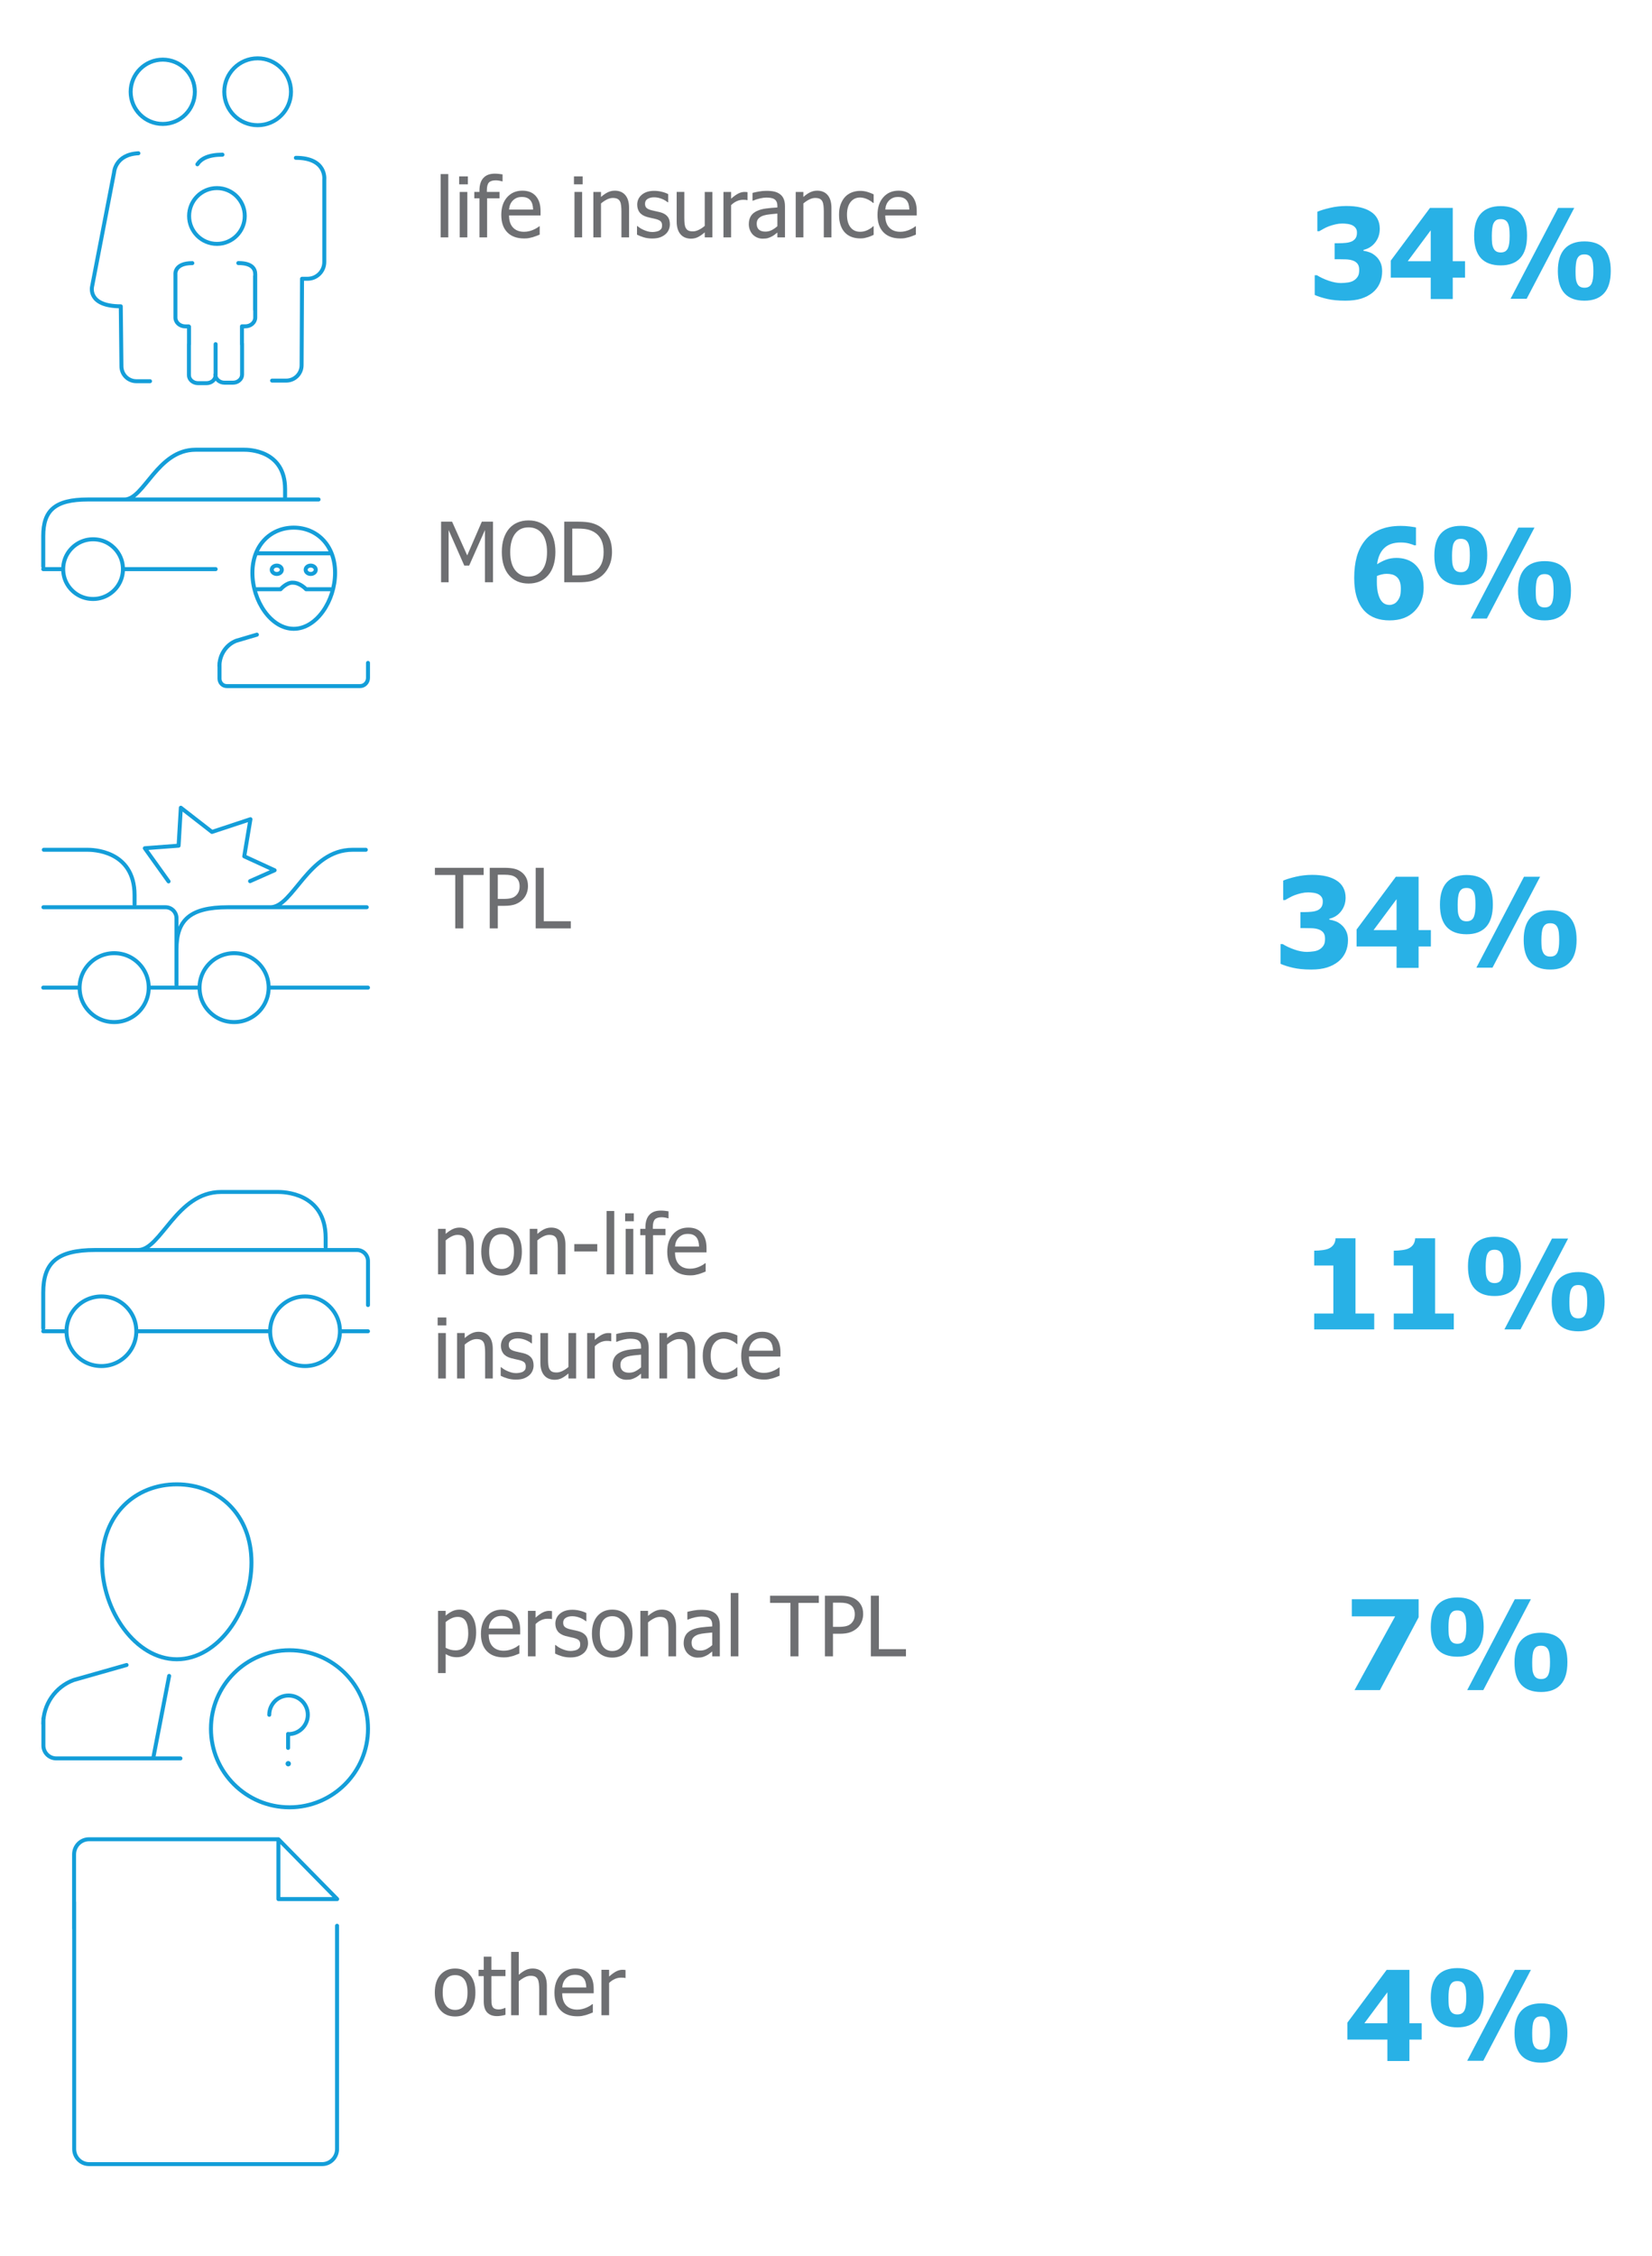 <?xml version="1.0" encoding="utf-8"?>
<!-- Generator: Adobe Illustrator 16.0.4, SVG Export Plug-In . SVG Version: 6.00 Build 0)  -->
<!DOCTYPE svg PUBLIC "-//W3C//DTD SVG 1.1//EN" "http://www.w3.org/Graphics/SVG/1.1/DTD/svg11.dtd">
<svg version="1.1" id="Layer_1" xmlns="http://www.w3.org/2000/svg" xmlns:xlink="http://www.w3.org/1999/xlink" x="0px" y="0px"
	 width="400.481px" height="546.664px" viewBox="0 0 400.481 546.664" enable-background="new 0 0 400.481 546.664"
	 xml:space="preserve">
<g>
	
		<path fill="none" stroke="#149ED9" stroke-width="0.964" stroke-linecap="round" stroke-linejoin="round" stroke-miterlimit="10" d="
		M71.723,38.251c7.524,0,6.89,5.252,6.89,5.252v19.994c0,2.244-1.812,4.062-4.052,4.062h-1.342l-0.106,20.943
		c0,2.065-1.669,3.737-3.734,3.737h-3.419 M45.798,83.402v7.506c0,1.081,0.99,1.954,2.22,1.954h2.029
		c1.229,0,2.222-0.873,2.222-1.954v-7.506 M52.206,90.785c0,1.083,1.002,1.962,2.23,1.962h2.029c1.227,0,2.219-0.879,2.219-1.962
		v-7.506 M59.336,52.345c0-3.731-3.018-6.76-6.747-6.76c-3.726,0-6.746,3.028-6.746,6.76c0,3.734,3.021,6.761,6.746,6.761
		C56.318,59.106,59.336,56.079,59.336,52.345z M46.624,63.77c-4.476,0-4.095,2.744-4.095,2.744v10.463
		c0,1.174,1.079,2.125,2.406,2.125h0.803 M58.657,79.087h0.813c1.325,0,2.403-0.95,2.403-2.123V66.501
		c0-1.299-0.696-2.747-4.101-2.747 M45.823,79.171v4.322 M58.657,83.493v-4.322 M61.831,66.895v8.191 M62.462,30.346
		c4.461,0,8.083-3.628,8.083-8.102c0-4.475-3.621-8.108-8.083-8.108c-4.474,0-8.09,3.633-8.09,8.108
		C54.372,26.718,57.988,30.346,62.462,30.346z M53.931,37.485c-3.429,0-5.211,0.997-6.085,2.332 M33.552,37.143
		c-5.688,0.29-5.903,4.681-5.903,4.681l-5.315,27.549c0,0-1.301,4.86,6.946,4.86l0.159,14.53c0,2.005,1.622,3.624,3.619,3.624h3.312
		 M47.235,22.244c0-4.3-3.482-7.792-7.779-7.792c-4.3,0-7.782,3.492-7.782,7.792c0,4.304,3.481,7.794,7.782,7.794
		C43.752,30.038,47.235,26.548,47.235,22.244z"/>
	<rect x="11.079" y="14.137" fill="none" width="78.728" height="78.725"/>
	<g>
		<path fill="#6E6F72" d="M108.675,57.531h-1.854V42.185h1.854V57.531z"/>
		<path fill="#6E6F72" d="M113.419,44.67h-2.111v-1.923h2.111V44.67z M113.292,57.531h-1.854V46.515h1.854V57.531z"/>
		<path fill="#6E6F72" d="M121.833,43.96h-0.099c-0.165-0.06-0.401-0.117-0.71-0.172c-0.309-0.056-0.585-0.084-0.829-0.084
			c-0.783,0-1.34,0.176-1.671,0.527c-0.332,0.352-0.499,0.987-0.499,1.908v0.375h3.068v1.539h-3.008v9.478h-1.854v-9.478h-1.252
			v-1.539h1.252V46.15c0-1.328,0.319-2.337,0.957-3.028c0.637-0.69,1.552-1.035,2.742-1.035c0.341,0,0.677,0.019,1.006,0.054
			c0.329,0.036,0.627,0.078,0.897,0.124V43.96z"/>
		<path fill="#6E6F72" d="M127.066,57.788c-1.756,0-3.118-0.494-4.088-1.484s-1.455-2.395-1.455-4.216
			c0-1.794,0.47-3.224,1.411-4.285s2.169-1.593,3.689-1.593c0.684,0,1.288,0.099,1.814,0.296s0.986,0.506,1.381,0.927
			c0.395,0.42,0.696,0.936,0.908,1.543c0.21,0.608,0.315,1.353,0.315,2.234v1.006h-7.634c0,1.282,0.322,2.262,0.967,2.939
			c0.645,0.677,1.535,1.016,2.673,1.016c0.408,0,0.808-0.046,1.198-0.138c0.391-0.093,0.745-0.211,1.061-0.355
			c0.335-0.151,0.617-0.297,0.848-0.439c0.23-0.141,0.42-0.274,0.573-0.399h0.108v2.022c-0.217,0.084-0.487,0.192-0.809,0.32
			c-0.322,0.128-0.611,0.228-0.868,0.301c-0.361,0.099-0.689,0.174-0.982,0.227C127.883,57.762,127.513,57.788,127.066,57.788z
			 M129.235,50.795c-0.013-0.499-0.073-0.931-0.178-1.292c-0.104-0.361-0.256-0.667-0.454-0.918
			c-0.217-0.276-0.495-0.486-0.833-0.631c-0.339-0.144-0.758-0.217-1.258-0.217c-0.493,0-0.912,0.074-1.257,0.222
			s-0.66,0.364-0.941,0.646c-0.277,0.29-0.487,0.61-0.631,0.962c-0.145,0.351-0.237,0.761-0.277,1.228H129.235z"/>
		<path fill="#6E6F72" d="M141.248,44.67h-2.11v-1.923h2.11V44.67z M141.12,57.531h-1.854V46.515h1.854V57.531z"/>
		<path fill="#6E6F72" d="M152.501,57.531h-1.854v-6.273c0-0.506-0.024-0.977-0.074-1.415c-0.049-0.438-0.143-0.788-0.281-1.05
			c-0.151-0.276-0.361-0.482-0.631-0.616c-0.27-0.135-0.638-0.203-1.105-0.203c-0.46,0-0.936,0.124-1.425,0.37
			c-0.489,0.247-0.967,0.567-1.435,0.961v8.226h-1.854V46.515h1.854v1.223c0.552-0.493,1.099-0.872,1.637-1.134
			c0.539-0.263,1.108-0.395,1.707-0.395c1.085,0,1.933,0.356,2.544,1.07s0.917,1.747,0.917,3.102V57.531z"/>
		<path fill="#6E6F72" d="M158.083,57.798c-0.736,0-1.425-0.099-2.066-0.296c-0.641-0.198-1.172-0.408-1.593-0.631V54.79h0.099
			c0.158,0.124,0.343,0.263,0.557,0.414c0.214,0.152,0.499,0.31,0.854,0.473c0.315,0.145,0.662,0.273,1.04,0.385
			c0.379,0.112,0.771,0.167,1.179,0.167c0.296,0,0.611-0.035,0.947-0.104c0.335-0.069,0.586-0.157,0.75-0.262
			c0.23-0.151,0.396-0.312,0.498-0.483c0.103-0.171,0.152-0.428,0.152-0.769c0-0.44-0.12-0.773-0.36-0.996s-0.666-0.41-1.277-0.562
			c-0.237-0.06-0.546-0.128-0.927-0.208c-0.381-0.079-0.733-0.164-1.056-0.256c-0.842-0.243-1.453-0.62-1.834-1.129
			s-0.572-1.126-0.572-1.85c0-0.992,0.375-1.801,1.124-2.426c0.75-0.625,1.746-0.937,2.989-0.937c0.611,0,1.226,0.075,1.844,0.227
			c0.617,0.152,1.137,0.342,1.558,0.572v1.983h-0.099c-0.474-0.375-1.001-0.671-1.583-0.888c-0.582-0.216-1.169-0.325-1.761-0.325
			c-0.611,0-1.128,0.128-1.548,0.385s-0.631,0.645-0.631,1.164c0,0.46,0.124,0.804,0.375,1.031c0.25,0.227,0.651,0.413,1.204,0.557
			c0.276,0.073,0.583,0.143,0.922,0.212c0.339,0.069,0.695,0.149,1.07,0.241c0.815,0.204,1.429,0.543,1.84,1.016
			c0.41,0.474,0.616,1.118,0.616,1.933c0,0.474-0.094,0.922-0.28,1.346c-0.188,0.424-0.463,0.788-0.824,1.09
			c-0.394,0.33-0.839,0.578-1.336,0.75C159.456,57.712,158.833,57.798,158.083,57.798z"/>
		<path fill="#6E6F72" d="M172.7,57.531h-1.854v-1.223c-0.572,0.5-1.115,0.879-1.627,1.139c-0.513,0.26-1.085,0.39-1.716,0.39
			c-0.48,0-0.932-0.079-1.356-0.237c-0.425-0.158-0.794-0.408-1.11-0.75c-0.316-0.341-0.561-0.773-0.734-1.292
			c-0.174-0.519-0.262-1.15-0.262-1.894v-7.15h1.854v6.273c0,0.585,0.021,1.07,0.064,1.455c0.043,0.384,0.139,0.721,0.291,1.011
			c0.151,0.282,0.356,0.489,0.616,0.622c0.26,0.132,0.632,0.197,1.12,0.197c0.454,0,0.937-0.129,1.45-0.385
			c0.513-0.256,0.982-0.572,1.41-0.947v-8.225h1.854V57.531z"/>
		<path fill="#6E6F72" d="M181.221,48.507h-0.099c-0.138-0.04-0.285-0.064-0.439-0.074c-0.154-0.01-0.34-0.015-0.557-0.015
			c-0.499,0-0.996,0.108-1.49,0.325c-0.492,0.217-0.96,0.539-1.4,0.966v7.821h-1.854V46.515h1.854v1.637
			c0.677-0.598,1.268-1.021,1.771-1.267c0.502-0.247,0.991-0.37,1.464-0.37c0.191,0,0.334,0.005,0.429,0.015
			c0.095,0.01,0.202,0.024,0.32,0.044V48.507z"/>
		<path fill="#6E6F72" d="M188.452,56.358c-0.151,0.112-0.354,0.267-0.606,0.468c-0.253,0.202-0.498,0.36-0.735,0.479
			c-0.329,0.171-0.646,0.302-0.952,0.395s-0.735,0.138-1.287,0.138c-0.454,0-0.884-0.085-1.292-0.256
			c-0.408-0.171-0.766-0.411-1.075-0.72c-0.296-0.302-0.533-0.676-0.71-1.12c-0.178-0.444-0.266-0.912-0.266-1.405
			c0-0.763,0.161-1.412,0.483-1.948c0.322-0.537,0.832-0.962,1.529-1.278c0.618-0.282,1.348-0.478,2.189-0.586
			c0.842-0.109,1.75-0.189,2.722-0.242v-0.355c0-0.434-0.065-0.785-0.197-1.051c-0.132-0.266-0.315-0.472-0.553-0.616
			c-0.236-0.152-0.526-0.251-0.867-0.301c-0.341-0.049-0.694-0.074-1.056-0.074c-0.428,0-0.931,0.064-1.509,0.192
			c-0.578,0.128-1.158,0.314-1.736,0.558h-0.108v-1.884c0.341-0.099,0.832-0.207,1.47-0.326c0.637-0.118,1.268-0.178,1.894-0.178
			c0.755,0,1.394,0.06,1.913,0.178c0.52,0.119,0.987,0.332,1.401,0.641c0.401,0.302,0.7,0.694,0.897,1.174
			c0.197,0.479,0.296,1.065,0.296,1.755v7.535h-1.844V56.358z M188.452,54.819v-3.058c-0.44,0.04-0.998,0.094-1.672,0.163
			c-0.674,0.069-1.218,0.167-1.632,0.291c-0.493,0.151-0.901,0.383-1.223,0.695c-0.322,0.312-0.483,0.749-0.483,1.307
			c0,0.631,0.177,1.108,0.532,1.43s0.874,0.483,1.558,0.483c0.586,0,1.115-0.126,1.588-0.379
			C187.594,55.498,188.038,55.188,188.452,54.819z"/>
		<path fill="#6E6F72" d="M201.56,57.531h-1.854v-6.273c0-0.506-0.025-0.977-0.074-1.415c-0.049-0.438-0.143-0.788-0.281-1.05
			c-0.151-0.276-0.361-0.482-0.631-0.616c-0.27-0.135-0.637-0.203-1.105-0.203c-0.459,0-0.936,0.124-1.425,0.37
			c-0.49,0.247-0.968,0.567-1.435,0.961v8.226H192.9V46.515h1.854v1.223c0.552-0.493,1.099-0.872,1.637-1.134
			c0.539-0.263,1.108-0.395,1.706-0.395c1.085,0,1.934,0.356,2.544,1.07c0.611,0.714,0.918,1.747,0.918,3.102V57.531z"/>
		<path fill="#6E6F72" d="M208.542,57.778c-0.755,0-1.449-0.117-2.081-0.35c-0.631-0.233-1.174-0.587-1.628-1.06
			c-0.453-0.474-0.803-1.07-1.055-1.79c-0.252-0.72-0.374-1.567-0.374-2.54c0-0.966,0.128-1.801,0.39-2.505
			c0.26-0.704,0.605-1.295,1.039-1.775c0.435-0.479,0.978-0.85,1.623-1.11c0.646-0.26,1.342-0.389,2.086-0.389
			c0.606,0,1.188,0.085,1.75,0.256c0.562,0.171,1.065,0.369,1.504,0.592v2.081h-0.108c-0.133-0.112-0.301-0.24-0.508-0.385
			c-0.206-0.144-0.458-0.292-0.754-0.444c-0.257-0.132-0.558-0.247-0.907-0.345c-0.351-0.098-0.686-0.148-1.007-0.148
			c-0.961,0-1.729,0.364-2.312,1.09c-0.582,0.726-0.873,1.754-0.873,3.082c0,1.302,0.282,2.317,0.844,3.042
			c0.562,0.727,1.341,1.09,2.342,1.09c0.607,0,1.18-0.125,1.727-0.375c0.548-0.25,1.031-0.572,1.449-0.966h0.108v2.081
			c-0.182,0.085-0.413,0.189-0.69,0.311c-0.276,0.122-0.526,0.212-0.749,0.271c-0.315,0.093-0.597,0.163-0.848,0.212
			C209.257,57.753,208.937,57.778,208.542,57.778z"/>
		<path fill="#6E6F72" d="M218.267,57.788c-1.756,0-3.116-0.494-4.088-1.484s-1.455-2.395-1.455-4.216
			c0-1.794,0.469-3.224,1.41-4.285c0.942-1.062,2.17-1.593,3.689-1.593c0.686,0,1.286,0.099,1.814,0.296
			c0.527,0.197,0.986,0.506,1.38,0.927c0.395,0.42,0.696,0.936,0.907,1.543c0.213,0.608,0.315,1.353,0.315,2.234v1.006h-7.633
			c0,1.282,0.321,2.262,0.967,2.939s1.533,1.016,2.673,1.016c0.409,0,0.809-0.046,1.198-0.138c0.389-0.093,0.744-0.211,1.06-0.355
			c0.336-0.151,0.617-0.297,0.849-0.439c0.232-0.141,0.42-0.274,0.571-0.399h0.109v2.022c-0.218,0.084-0.488,0.192-0.81,0.32
			c-0.32,0.128-0.611,0.228-0.867,0.301c-0.36,0.099-0.69,0.174-0.981,0.227C219.085,57.762,218.715,57.788,218.267,57.788z
			 M220.437,50.795c-0.016-0.499-0.074-0.931-0.178-1.292c-0.104-0.361-0.257-0.667-0.453-0.918
			c-0.218-0.276-0.494-0.486-0.834-0.631c-0.34-0.144-0.76-0.217-1.258-0.217c-0.493,0-0.912,0.074-1.258,0.222
			c-0.345,0.148-0.66,0.364-0.941,0.646c-0.276,0.29-0.488,0.61-0.631,0.962c-0.143,0.351-0.236,0.761-0.276,1.228H220.437z"/>
	</g>
	
		<path fill="none" stroke="#149ED9" stroke-width="0.971" stroke-linecap="round" stroke-linejoin="round" stroke-miterlimit="10" d="
		M77.226,121.049h-8.805 M69.11,120.434v-1.905c0-9.539-9.036-9.536-9.885-9.536H48.688 M21.285,121.049
		c-8.074,0-10.801,2.75-10.801,8.855v7.407 M68.445,121.049H28.458 M23.984,130.83c-5.105-0.969-9.507,3.426-8.533,8.517
		c0.535,2.831,2.853,5.141,5.688,5.678c5.103,0.97,9.501-3.414,8.535-8.509C29.135,133.687,26.817,131.368,23.984,130.83z
		 M21.285,121.049h8.903c4.752,0,7.963-12.056,17.211-12.056h4.169 M10.484,137.927h4.831 M52.28,137.927H29.807 M76.544,138.082
		c0,0.559-0.551,1.015-1.223,1.015c-0.679,0-1.222-0.456-1.222-1.015c0-0.558,0.542-1.012,1.222-1.012
		C75.994,137.07,76.544,137.523,76.544,138.082z M68.32,138.082c0,0.559-0.55,1.015-1.224,1.015c-0.677,0-1.219-0.456-1.219-1.015
		c0-0.558,0.542-1.012,1.219-1.012C67.771,137.07,68.32,137.523,68.32,138.082z M62.223,142.804h5.787c0,0,1.52-1.735,3.033-1.586
		c1.704,0,3.171,1.586,3.171,1.586h5.984 M62.223,134.092h17.975 M53.214,160.658v3.806c0,0.997,0.775,1.807,1.729,1.807h32.358
		c1.05,0,1.908-0.892,1.908-1.992v-3.621 M71.211,127.872c-5.537,0-10.023,4.191-10.023,10.955c0,6.77,4.487,13.562,10.023,13.562
		c5.534,0,10.021-6.792,10.021-13.562C81.233,132.063,76.746,127.872,71.211,127.872z M62.275,153.811l-5.016,1.482
		c-2.447,0.959-4.067,3.404-4.067,6.136"/>
	<rect x="10.483" y="98.27" fill="none" width="78.727" height="78.726"/>
	<g>
		<path fill="#6E6F72" d="M119.515,141.113h-1.953v-12.654l-3.826,8.61h-1.184l-3.797-8.61v12.654h-1.825v-14.686h2.663l3.669,8.176
			l3.541-8.176h2.712V141.113z"/>
		<path fill="#6E6F72" d="M132.878,128.114c0.559,0.645,0.993,1.443,1.302,2.396s0.463,2.042,0.463,3.265
			c0,1.189-0.151,2.265-0.454,3.225c-0.302,0.96-0.739,1.766-1.312,2.417c-0.597,0.684-1.297,1.188-2.096,1.514
			c-0.799,0.325-1.678,0.488-2.638,0.488c-0.992,0-1.888-0.167-2.683-0.503s-1.48-0.835-2.052-1.499
			c-0.565-0.651-1-1.454-1.302-2.407c-0.302-0.953-0.454-2.032-0.454-3.235c0-1.236,0.153-2.321,0.458-3.255
			c0.306-0.933,0.741-1.736,1.307-2.406c0.566-0.651,1.248-1.146,2.046-1.484c0.799-0.339,1.692-0.508,2.678-0.508
			c1,0,1.899,0.174,2.702,0.522C131.649,126.994,132.326,127.483,132.878,128.114z M132.612,133.775
			c0-0.973-0.105-1.834-0.315-2.584s-0.506-1.371-0.888-1.864c-0.388-0.506-0.856-0.886-1.405-1.139
			c-0.549-0.252-1.165-0.379-1.849-0.379c-0.71,0-1.331,0.123-1.859,0.37s-0.997,0.63-1.405,1.149
			c-0.388,0.5-0.686,1.128-0.893,1.884s-0.311,1.611-0.311,2.564c0,1.927,0.404,3.401,1.213,4.423s1.894,1.534,3.255,1.534
			c1.361,0,2.444-0.512,3.25-1.534S132.612,135.702,132.612,133.775z"/>
		<path fill="#6E6F72" d="M148.363,133.785c0,1.341-0.271,2.551-0.814,3.629c-0.542,1.079-1.271,1.919-2.184,2.525
			c-0.744,0.467-1.499,0.779-2.264,0.937c-0.766,0.158-1.744,0.237-2.934,0.237h-3.383v-14.686h3.343c1.38,0,2.464,0.104,3.25,0.311
			c0.785,0.208,1.455,0.492,2.007,0.853c0.947,0.625,1.68,1.455,2.199,2.491C148.103,131.117,148.363,132.352,148.363,133.785z
			 M146.331,133.756c0-1.13-0.187-2.096-0.562-2.895c-0.375-0.799-0.931-1.421-1.667-1.869c-0.519-0.315-1.075-0.542-1.667-0.68
			c-0.592-0.138-1.328-0.207-2.209-0.207h-1.489v11.332h1.489c0.868,0,1.627-0.069,2.278-0.207c0.651-0.138,1.247-0.395,1.785-0.77
			c0.677-0.46,1.188-1.074,1.529-1.839S146.331,134.899,146.331,133.756z"/>
	</g>
	
		<path fill="none" stroke="#149ED9" stroke-width="0.964" stroke-linecap="round" stroke-linejoin="round" stroke-miterlimit="10" d="
		M89.209,316.28v-10.657c0-1.481-1.204-2.688-2.693-2.688h-8.375 M78.946,302.214v-2.219c0-11.124-10.549-11.124-11.542-11.124H55.1
		 M23.099,302.935c-9.43,0-12.617,3.208-12.617,10.331v8.642 M78.168,302.935H31.474 M26.25,314.349
		c-5.961-1.132-11.102,3.993-9.965,9.934c0.626,3.302,3.333,5.996,6.642,6.622c5.956,1.132,11.094-3.979,9.965-9.924
		C32.267,317.68,29.558,314.978,26.25,314.349z M75.614,314.349c-5.965-1.132-11.103,3.993-9.969,9.934
		c0.628,3.302,3.335,5.996,6.645,6.622c5.957,1.132,11.094-3.979,9.966-9.924C81.63,317.68,78.92,314.978,75.614,314.349z
		 M23.099,302.935h10.395c5.546,0,9.299-14.063,20.1-14.063h4.867 M10.482,322.626h5.644 M65.488,322.626H33.049 M82.41,322.626
		h6.799"/>
	<rect x="10.483" y="266.332" fill="none" width="78.727" height="87.272"/>
	<g>
		<path fill="#6E6F72" d="M114.845,308.828h-1.854v-6.272c0-0.506-0.024-0.976-0.074-1.415c-0.049-0.437-0.143-0.786-0.281-1.051
			c-0.151-0.275-0.361-0.48-0.631-0.616c-0.27-0.133-0.637-0.202-1.104-0.202c-0.459,0-0.936,0.123-1.425,0.37
			s-0.968,0.567-1.435,0.961v8.226h-1.854v-11.016h1.854v1.223c0.552-0.494,1.098-0.87,1.637-1.135
			c0.539-0.261,1.109-0.395,1.707-0.395c1.085,0,1.933,0.358,2.544,1.071c0.611,0.714,0.917,1.747,0.917,3.101V308.828z"/>
		<path fill="#6E6F72" d="M126.512,303.325c0,1.854-0.448,3.287-1.342,4.295c-0.893,1.012-2.084,1.515-3.57,1.515
			c-1.533,0-2.737-0.521-3.615-1.563c-0.878-1.041-1.317-2.456-1.317-4.246c0-1.839,0.453-3.27,1.356-4.29
			c0.904-1.019,2.096-1.529,3.576-1.529c1.485,0,2.677,0.509,3.57,1.524C126.064,300.045,126.512,301.478,126.512,303.325z
			 M124.599,303.325c0-1.426-0.26-2.485-0.779-3.181c-0.519-0.693-1.259-1.041-2.219-1.041c-0.967,0-1.711,0.348-2.234,1.041
			c-0.523,0.695-0.784,1.755-0.784,3.181c0,1.381,0.261,2.429,0.784,3.141c0.522,0.716,1.267,1.071,2.234,1.071
			c0.953,0,1.691-0.351,2.214-1.051C124.337,305.786,124.599,304.733,124.599,303.325z"/>
		<path fill="#6E6F72" d="M137.075,308.828h-1.854v-6.272c0-0.506-0.024-0.976-0.074-1.415c-0.05-0.437-0.144-0.786-0.281-1.051
			c-0.151-0.275-0.361-0.48-0.631-0.616c-0.27-0.133-0.637-0.202-1.104-0.202c-0.46,0-0.936,0.123-1.425,0.37
			c-0.489,0.247-0.968,0.567-1.435,0.961v8.226h-1.854v-11.016h1.854v1.223c0.552-0.494,1.098-0.87,1.637-1.135
			c0.539-0.261,1.109-0.395,1.706-0.395c1.085,0,1.934,0.358,2.545,1.071c0.611,0.714,0.917,1.747,0.917,3.101V308.828z"/>
		<path fill="#6E6F72" d="M144.788,303.294h-5.563v-1.785h5.563V303.294z"/>
		<path fill="#6E6F72" d="M148.91,308.828h-1.854v-15.346h1.854V308.828z"/>
		<path fill="#6E6F72" d="M153.654,295.967h-2.11v-1.923h2.11V295.967z M153.526,308.828h-1.854v-11.016h1.854V308.828z"/>
		<path fill="#6E6F72" d="M162.066,295.256h-0.098c-0.164-0.059-0.401-0.115-0.71-0.172c-0.31-0.054-0.586-0.084-0.829-0.084
			c-0.783,0-1.34,0.178-1.672,0.528c-0.332,0.353-0.498,0.988-0.498,1.908v0.375h3.067v1.538h-3.008v9.478h-1.854v-9.478h-1.252
			v-1.538h1.252v-0.366c0-1.326,0.319-2.337,0.957-3.026c0.637-0.691,1.552-1.037,2.742-1.037c0.341,0,0.677,0.021,1.006,0.055
			c0.329,0.037,0.627,0.079,0.897,0.124V295.256z"/>
		<path fill="#6E6F72" d="M167.3,309.084c-1.755,0-3.118-0.493-4.088-1.484c-0.97-0.988-1.455-2.395-1.455-4.217
			c0-1.795,0.47-3.223,1.411-4.285c0.94-1.06,2.169-1.593,3.688-1.593c0.684,0,1.288,0.099,1.815,0.296
			c0.526,0.198,0.986,0.508,1.38,0.927c0.395,0.423,0.697,0.938,0.907,1.544c0.211,0.608,0.316,1.354,0.316,2.234v1.006h-7.634
			c0,1.281,0.322,2.264,0.967,2.938c0.645,0.679,1.535,1.016,2.673,1.016c0.408,0,0.807-0.044,1.198-0.138
			c0.391-0.091,0.745-0.21,1.061-0.354c0.335-0.15,0.618-0.296,0.848-0.438c0.23-0.142,0.42-0.274,0.572-0.4h0.108v2.021
			c-0.217,0.087-0.487,0.193-0.809,0.321s-0.612,0.229-0.868,0.301c-0.361,0.099-0.689,0.175-0.981,0.227
			C168.117,309.06,167.748,309.084,167.3,309.084z M169.47,302.092c-0.014-0.498-0.073-0.93-0.178-1.292
			c-0.105-0.36-0.257-0.666-0.454-0.918c-0.217-0.276-0.495-0.485-0.834-0.631c-0.338-0.143-0.758-0.217-1.257-0.217
			c-0.494,0-0.913,0.074-1.258,0.222c-0.345,0.148-0.659,0.364-0.942,0.646c-0.276,0.291-0.487,0.611-0.631,0.962
			c-0.145,0.353-0.237,0.762-0.276,1.229H169.47z"/>
	</g>
	<g>
		<path fill="#6E6F72" d="M108.207,321.216h-2.111v-1.924h2.111V321.216z M108.079,334.076h-1.854V323.06h1.854V334.076z"/>
		<path fill="#6E6F72" d="M119.46,334.076h-1.854v-6.272c0-0.505-0.025-0.976-0.074-1.415c-0.049-0.437-0.143-0.786-0.281-1.051
			c-0.152-0.275-0.361-0.48-0.631-0.615c-0.27-0.134-0.638-0.203-1.105-0.203c-0.46,0-0.936,0.124-1.425,0.371
			c-0.489,0.245-0.967,0.566-1.435,0.961v8.225h-1.854V323.06h1.854v1.223c0.552-0.493,1.099-0.87,1.637-1.135
			c0.539-0.262,1.108-0.394,1.706-0.394c1.085,0,1.933,0.356,2.544,1.069c0.612,0.715,0.917,1.749,0.917,3.103V334.076z"/>
		<path fill="#6E6F72" d="M125.042,334.342c-0.736,0-1.425-0.099-2.066-0.296c-0.641-0.196-1.173-0.406-1.593-0.631v-2.081h0.099
			c0.158,0.125,0.344,0.264,0.557,0.414c0.213,0.153,0.498,0.311,0.853,0.474c0.316,0.146,0.662,0.274,1.041,0.385
			c0.378,0.113,0.771,0.168,1.179,0.168c0.296,0,0.611-0.035,0.947-0.104c0.335-0.068,0.585-0.154,0.75-0.261
			c0.23-0.151,0.396-0.311,0.498-0.483c0.102-0.171,0.153-0.427,0.153-0.77c0-0.439-0.12-0.771-0.36-0.996
			c-0.24-0.222-0.666-0.409-1.277-0.562c-0.236-0.06-0.546-0.128-0.927-0.207c-0.381-0.08-0.733-0.163-1.055-0.257
			c-0.842-0.241-1.454-0.619-1.834-1.129c-0.381-0.509-0.572-1.125-0.572-1.85c0-0.991,0.375-1.801,1.125-2.426
			c0.75-0.624,1.746-0.938,2.988-0.938c0.612,0,1.227,0.076,1.844,0.227c0.618,0.153,1.138,0.344,1.559,0.572v1.982h-0.099
			c-0.474-0.374-1.001-0.671-1.583-0.888s-1.169-0.325-1.76-0.325c-0.612,0-1.128,0.128-1.549,0.384
			c-0.42,0.257-0.631,0.646-0.631,1.164c0,0.462,0.125,0.804,0.375,1.031c0.25,0.227,0.651,0.414,1.203,0.557
			c0.276,0.074,0.583,0.144,0.922,0.213c0.339,0.068,0.695,0.149,1.07,0.241c0.815,0.204,1.429,0.542,1.839,1.016
			c0.411,0.474,0.617,1.119,0.617,1.934c0,0.473-0.093,0.922-0.281,1.346s-0.462,0.789-0.824,1.09
			c-0.395,0.33-0.84,0.579-1.336,0.75C126.415,334.259,125.792,334.342,125.042,334.342z"/>
		<path fill="#6E6F72" d="M139.659,334.076h-1.854v-1.223c-0.572,0.5-1.114,0.881-1.627,1.14c-0.513,0.261-1.084,0.39-1.716,0.39
			c-0.479,0-0.932-0.079-1.356-0.236c-0.424-0.158-0.794-0.407-1.109-0.75c-0.316-0.341-0.562-0.771-0.735-1.292
			c-0.174-0.518-0.262-1.149-0.262-1.894v-7.15h1.854v6.272c0,0.586,0.021,1.069,0.064,1.455c0.043,0.384,0.139,0.722,0.291,1.011
			c0.151,0.283,0.356,0.49,0.616,0.621c0.26,0.134,0.632,0.197,1.12,0.197c0.454,0,0.937-0.128,1.45-0.385
			c0.513-0.256,0.982-0.571,1.41-0.946v-8.226h1.854V334.076z"/>
		<path fill="#6E6F72" d="M148.18,325.052h-0.099c-0.138-0.039-0.285-0.064-0.439-0.074c-0.154-0.01-0.34-0.015-0.557-0.015
			c-0.499,0-0.996,0.108-1.489,0.325s-0.96,0.54-1.4,0.967v7.82h-1.854V323.06h1.854v1.637c0.677-0.597,1.267-1.021,1.771-1.268
			c0.503-0.246,0.991-0.369,1.464-0.369c0.191,0,0.334,0.005,0.429,0.014c0.095,0.011,0.202,0.025,0.32,0.045V325.052z"/>
		<path fill="#6E6F72" d="M155.411,332.903c-0.152,0.113-0.354,0.269-0.606,0.468c-0.253,0.203-0.498,0.36-0.735,0.479
			c-0.329,0.172-0.646,0.303-0.952,0.394c-0.306,0.094-0.735,0.139-1.287,0.139c-0.454,0-0.884-0.085-1.292-0.257
			c-0.408-0.17-0.765-0.409-1.075-0.72c-0.295-0.301-0.533-0.676-0.71-1.119c-0.177-0.444-0.266-0.913-0.266-1.405
			c0-0.762,0.162-1.41,0.483-1.948c0.321-0.536,0.832-0.962,1.528-1.278c0.618-0.279,1.348-0.478,2.189-0.586
			c0.842-0.108,1.75-0.188,2.722-0.241v-0.355c0-0.434-0.065-0.784-0.197-1.05c-0.132-0.267-0.315-0.472-0.552-0.617
			c-0.237-0.15-0.527-0.251-0.869-0.301c-0.341-0.049-0.694-0.074-1.055-0.074c-0.428,0-0.931,0.064-1.509,0.193
			c-0.578,0.128-1.158,0.315-1.736,0.557h-0.109v-1.884c0.342-0.099,0.833-0.207,1.47-0.325c0.637-0.119,1.269-0.178,1.894-0.178
			c0.755,0,1.394,0.059,1.914,0.178c0.519,0.118,0.986,0.333,1.4,0.641c0.401,0.304,0.7,0.695,0.898,1.174
			c0.197,0.48,0.295,1.065,0.295,1.755v7.535h-1.844V332.903z M155.411,331.365v-3.059c-0.44,0.04-0.998,0.094-1.671,0.164
			c-0.674,0.068-1.218,0.167-1.632,0.29c-0.493,0.153-0.901,0.385-1.223,0.695c-0.322,0.313-0.483,0.75-0.483,1.307
			c0,0.632,0.178,1.109,0.532,1.431c0.355,0.323,0.875,0.483,1.559,0.483c0.585,0,1.114-0.126,1.588-0.381
			C154.553,332.044,154.997,331.734,155.411,331.365z"/>
		<path fill="#6E6F72" d="M168.518,334.076h-1.854v-6.272c0-0.505-0.024-0.976-0.074-1.415c-0.05-0.437-0.144-0.786-0.281-1.051
			c-0.152-0.275-0.361-0.48-0.631-0.615c-0.27-0.134-0.637-0.203-1.104-0.203c-0.46,0-0.936,0.124-1.425,0.371
			c-0.489,0.245-0.968,0.566-1.435,0.961v8.225h-1.855V323.06h1.855v1.223c0.552-0.493,1.098-0.87,1.637-1.135
			c0.539-0.262,1.108-0.394,1.706-0.394c1.085,0,1.933,0.356,2.545,1.069c0.611,0.715,0.917,1.749,0.917,3.103V334.076z"/>
		<path fill="#6E6F72" d="M175.501,334.323c-0.756,0-1.45-0.116-2.081-0.35c-0.631-0.232-1.174-0.587-1.627-1.061
			s-0.805-1.07-1.055-1.79c-0.25-0.721-0.375-1.565-0.375-2.54c0-0.966,0.129-1.8,0.39-2.505c0.26-0.703,0.607-1.295,1.041-1.775
			c0.434-0.479,0.975-0.848,1.622-1.109c0.648-0.259,1.343-0.39,2.086-0.39c0.605,0,1.188,0.086,1.75,0.257
			c0.562,0.173,1.064,0.369,1.504,0.591v2.082h-0.109c-0.131-0.111-0.301-0.239-0.508-0.385c-0.208-0.144-0.458-0.292-0.754-0.444
			c-0.256-0.13-0.559-0.246-0.908-0.346c-0.349-0.098-0.684-0.147-1.005-0.147c-0.961,0-1.731,0.365-2.313,1.091
			c-0.582,0.727-0.873,1.755-0.873,3.081c0,1.302,0.281,2.318,0.843,3.043c0.562,0.728,1.342,1.09,2.343,1.09
			c0.604,0,1.18-0.124,1.726-0.375c0.546-0.249,1.03-0.571,1.45-0.967h0.109v2.082c-0.184,0.085-0.415,0.189-0.691,0.31
			c-0.276,0.124-0.526,0.213-0.749,0.272c-0.316,0.093-0.599,0.162-0.849,0.211S175.896,334.323,175.501,334.323z"/>
		<path fill="#6E6F72" d="M185.225,334.333c-1.755,0-3.118-0.494-4.088-1.484c-0.97-0.989-1.455-2.395-1.455-4.217
			c0-1.795,0.47-3.223,1.411-4.285c0.94-1.061,2.169-1.593,3.688-1.593c0.685,0,1.289,0.098,1.815,0.296
			c0.526,0.197,0.986,0.507,1.38,0.927c0.395,0.422,0.697,0.937,0.907,1.544c0.211,0.608,0.316,1.354,0.316,2.233v1.006h-7.634
			c0,1.282,0.322,2.264,0.967,2.939c0.645,0.678,1.535,1.016,2.673,1.016c0.408,0,0.807-0.045,1.198-0.139
			c0.391-0.091,0.745-0.209,1.061-0.354c0.335-0.151,0.618-0.296,0.848-0.438c0.23-0.141,0.42-0.274,0.572-0.399h0.108v2.021
			c-0.216,0.086-0.486,0.192-0.809,0.32c-0.322,0.128-0.611,0.229-0.868,0.301c-0.361,0.099-0.689,0.176-0.981,0.227
			C186.042,334.308,185.673,334.333,185.225,334.333z M187.396,327.339c-0.014-0.497-0.073-0.929-0.178-1.291
			c-0.105-0.36-0.257-0.666-0.454-0.918c-0.217-0.276-0.495-0.484-0.833-0.631c-0.339-0.144-0.758-0.217-1.258-0.217
			c-0.493,0-0.912,0.073-1.257,0.222c-0.345,0.148-0.659,0.365-0.942,0.646c-0.276,0.292-0.487,0.611-0.631,0.963
			c-0.144,0.353-0.236,0.762-0.276,1.227H187.396z"/>
	</g>
	
		<path fill="none" stroke="#149ED9" stroke-width="0.962" stroke-linecap="round" stroke-linejoin="round" stroke-miterlimit="10" d="
		M65.274,415.581c0-2.584,2.092-4.677,4.676-4.677c2.58,0,4.672,2.093,4.672,4.677c0,2.579-2.092,4.675-4.672,4.675 M69.839,420.216
		v3.388 M69.878,427.263h-0.005c-0.094,0-0.169,0.079-0.167,0.172c0.002,0.095,0.075,0.168,0.171,0.168h0.002
		c0.094-0.005,0.175-0.08,0.17-0.175C70.051,427.337,69.975,427.263,69.878,427.263 M89.212,418.964
		c0,10.508-8.524,19.034-19.035,19.034c-10.513,0-19.038-8.526-19.038-19.034c0-10.515,8.524-19.035,19.038-19.035
		C80.688,399.929,89.212,408.45,89.212,418.964z M37.172,425.949l3.833-19.797 M10.52,416.439v6.583c0,1.727,1.4,3.124,3.128,3.124
		h30.1 M42.855,359.724c-9.998,0-18.101,7.249-18.101,18.951c0,11.712,8.103,23.447,18.101,23.447
		c10.002,0,18.106-11.735,18.106-23.447C60.961,366.973,52.857,359.724,42.855,359.724z M30.688,403.509l-12.861,3.654
		c-4.416,1.656-7.346,5.888-7.346,10.602"/>
	<rect x="10.483" y="359.502" fill="none" width="78.727" height="78.724"/>
	<g>
		<path fill="#6E6F72" d="M115.426,395.609c0,1.835-0.438,3.295-1.316,4.384c-0.878,1.09-1.987,1.633-3.329,1.633
			c-0.546,0-1.029-0.064-1.45-0.188c-0.42-0.123-0.852-0.32-1.292-0.582v4.616h-1.854v-15.08h1.854v1.153
			c0.459-0.414,0.971-0.76,1.533-1.041c0.562-0.28,1.175-0.418,1.839-0.418c1.263,0,2.248,0.497,2.954,1.499
			C115.073,392.585,115.426,393.927,115.426,395.609z M113.513,395.816c0-1.257-0.201-2.229-0.602-2.924s-1.052-1.041-1.953-1.041
			c-0.526,0-1.034,0.119-1.523,0.351c-0.49,0.231-0.956,0.532-1.396,0.902v6.243c0.487,0.236,0.902,0.398,1.248,0.483
			c0.345,0.083,0.741,0.128,1.188,0.128c0.96,0,1.706-0.35,2.239-1.055C113.247,398.199,113.513,397.172,113.513,395.816z"/>
		<path fill="#6E6F72" d="M122.133,401.665c-1.756,0-3.118-0.492-4.088-1.484c-0.97-0.991-1.455-2.396-1.455-4.216
			c0-1.795,0.47-3.226,1.41-4.286c0.941-1.06,2.17-1.592,3.688-1.592c0.685,0,1.289,0.099,1.815,0.295
			c0.526,0.197,0.986,0.509,1.381,0.928s0.697,0.938,0.907,1.544c0.211,0.605,0.315,1.351,0.315,2.233v1.006h-7.633
			c0,1.282,0.322,2.264,0.967,2.939c0.645,0.676,1.534,1.016,2.672,1.016c0.408,0,0.808-0.044,1.199-0.138
			c0.39-0.094,0.744-0.213,1.06-0.355c0.335-0.153,0.618-0.296,0.849-0.439c0.23-0.143,0.42-0.276,0.572-0.398h0.109v2.021
			c-0.217,0.083-0.487,0.192-0.809,0.32c-0.322,0.129-0.611,0.227-0.868,0.301c-0.361,0.099-0.689,0.173-0.981,0.227
			C122.95,401.64,122.581,401.665,122.133,401.665z M124.303,394.672c-0.014-0.498-0.073-0.933-0.178-1.292
			c-0.105-0.36-0.256-0.666-0.454-0.917c-0.217-0.276-0.495-0.489-0.833-0.632c-0.339-0.143-0.758-0.217-1.258-0.217
			c-0.493,0-0.912,0.074-1.257,0.223c-0.345,0.147-0.659,0.364-0.942,0.646c-0.276,0.29-0.487,0.611-0.631,0.961
			c-0.144,0.351-0.236,0.76-0.276,1.229H124.303z"/>
		<path fill="#6E6F72" d="M133.82,392.384h-0.099c-0.138-0.04-0.285-0.063-0.439-0.074c-0.154-0.01-0.34-0.015-0.557-0.015
			c-0.5,0-0.996,0.108-1.49,0.325c-0.493,0.218-0.96,0.537-1.4,0.967v7.821h-1.854v-11.017h1.854v1.637
			c0.677-0.597,1.268-1.021,1.771-1.267c0.502-0.247,0.991-0.37,1.464-0.37c0.191,0,0.334,0.004,0.429,0.015
			c0.095,0.01,0.203,0.024,0.321,0.044V392.384z"/>
		<path fill="#6E6F72" d="M138.239,401.675c-0.736,0-1.425-0.1-2.066-0.297s-1.172-0.409-1.593-0.631v-2.081h0.099
			c0.158,0.123,0.344,0.262,0.557,0.414c0.213,0.153,0.499,0.312,0.853,0.474c0.316,0.143,0.662,0.271,1.041,0.385
			c0.379,0.113,0.771,0.167,1.179,0.167c0.296,0,0.611-0.034,0.947-0.103c0.335-0.07,0.585-0.158,0.75-0.262
			c0.231-0.153,0.396-0.312,0.499-0.483c0.102-0.173,0.152-0.429,0.152-0.77c0-0.438-0.119-0.774-0.36-0.996
			c-0.24-0.222-0.666-0.409-1.277-0.562c-0.237-0.059-0.546-0.128-0.927-0.207c-0.381-0.078-0.733-0.162-1.056-0.256
			c-0.842-0.242-1.453-0.621-1.834-1.13c-0.381-0.508-0.572-1.123-0.572-1.849c0-0.991,0.375-1.8,1.125-2.427
			c0.75-0.626,1.746-0.937,2.988-0.937c0.612,0,1.227,0.074,1.845,0.228c0.618,0.151,1.138,0.339,1.559,0.571v1.982h-0.099
			c-0.474-0.375-1.001-0.671-1.583-0.888c-0.582-0.217-1.169-0.326-1.76-0.326c-0.612,0-1.128,0.129-1.548,0.386
			c-0.421,0.256-0.631,0.646-0.631,1.164c0,0.458,0.124,0.804,0.374,1.029c0.25,0.228,0.651,0.415,1.204,0.558
			c0.276,0.074,0.583,0.144,0.922,0.213c0.339,0.068,0.696,0.147,1.071,0.241c0.814,0.202,1.429,0.543,1.839,1.016
			c0.41,0.474,0.616,1.12,0.616,1.934c0,0.473-0.094,0.922-0.281,1.346c-0.187,0.425-0.462,0.789-0.824,1.09
			c-0.394,0.331-0.839,0.577-1.336,0.749C139.611,401.59,138.988,401.675,138.239,401.675z"/>
		<path fill="#6E6F72" d="M153.338,395.905c0,1.854-0.448,3.284-1.341,4.296c-0.894,1.01-2.085,1.513-3.57,1.513
			c-1.533,0-2.737-0.521-3.615-1.562c-0.877-1.04-1.316-2.456-1.316-4.246c0-1.839,0.452-3.269,1.356-4.29
			c0.904-1.021,2.096-1.528,3.576-1.528c1.485,0,2.676,0.508,3.57,1.523C152.891,392.625,153.338,394.055,153.338,395.905z
			 M151.425,395.905c0-1.425-0.26-2.485-0.779-3.181c-0.519-0.695-1.258-1.04-2.218-1.04c-0.967,0-1.712,0.345-2.234,1.04
			s-0.784,1.756-0.784,3.181c0,1.381,0.261,2.427,0.784,3.142s1.268,1.069,2.234,1.069c0.953,0,1.691-0.35,2.214-1.05
			S151.425,397.311,151.425,395.905z"/>
		<path fill="#6E6F72" d="M163.901,401.409h-1.854v-6.272c0-0.509-0.025-0.977-0.074-1.416c-0.049-0.438-0.143-0.788-0.281-1.05
			c-0.151-0.276-0.361-0.483-0.631-0.617c-0.27-0.133-0.637-0.202-1.105-0.202c-0.459,0-0.936,0.123-1.425,0.37
			c-0.49,0.247-0.968,0.566-1.436,0.962v8.226h-1.854v-11.017h1.854v1.223c0.553-0.493,1.099-0.873,1.638-1.134
			c0.539-0.262,1.108-0.395,1.706-0.395c1.085,0,1.934,0.354,2.545,1.069c0.611,0.716,0.917,1.746,0.917,3.102V401.409z"/>
		<path fill="#6E6F72" d="M172.659,400.235c-0.152,0.113-0.354,0.267-0.606,0.469c-0.253,0.202-0.498,0.359-0.735,0.478
			c-0.329,0.173-0.646,0.302-0.952,0.395c-0.306,0.095-0.735,0.138-1.287,0.138c-0.454,0-0.884-0.083-1.292-0.256
			s-0.766-0.409-1.075-0.72c-0.295-0.301-0.533-0.676-0.71-1.12c-0.178-0.443-0.266-0.912-0.266-1.405
			c0-0.764,0.162-1.41,0.483-1.947c0.321-0.538,0.832-0.962,1.528-1.277c0.618-0.281,1.348-0.478,2.189-0.587
			c0.842-0.108,1.75-0.187,2.722-0.241v-0.355c0-0.434-0.065-0.784-0.197-1.051c-0.132-0.266-0.315-0.473-0.552-0.616
			c-0.237-0.152-0.527-0.251-0.869-0.3c-0.341-0.051-0.694-0.074-1.055-0.074c-0.428,0-0.931,0.063-1.509,0.191
			s-1.158,0.315-1.736,0.558h-0.109v-1.884c0.342-0.099,0.833-0.207,1.47-0.325s1.269-0.178,1.894-0.178
			c0.755,0,1.394,0.06,1.914,0.178c0.519,0.118,0.986,0.331,1.4,0.641c0.4,0.302,0.7,0.695,0.897,1.175
			c0.197,0.478,0.296,1.064,0.296,1.755v7.535h-1.844V400.235z M172.659,398.696v-3.057c-0.44,0.039-0.998,0.094-1.671,0.162
			c-0.674,0.069-1.218,0.168-1.632,0.291c-0.493,0.152-0.901,0.385-1.223,0.695c-0.322,0.311-0.483,0.749-0.483,1.307
			c0,0.631,0.178,1.11,0.532,1.43c0.355,0.321,0.875,0.483,1.559,0.483c0.585,0,1.114-0.128,1.588-0.379
			C171.801,399.376,172.245,399.066,172.659,398.696z"/>
		<path fill="#6E6F72" d="M179,401.409h-1.854v-15.347H179V401.409z"/>
		<path fill="#6E6F72" d="M191.615,401.409v-12.949h-4.932v-1.737H198.5v1.737h-4.932v12.949H191.615z"/>
		<path fill="#6E6F72" d="M209.25,391.152c0,0.635-0.113,1.242-0.341,1.809c-0.227,0.568-0.54,1.056-0.941,1.455
			c-0.506,0.498-1.103,0.878-1.785,1.135s-1.549,0.385-2.594,0.385h-1.657v5.474h-1.953v-14.687h3.688
			c0.868,0,1.608,0.074,2.22,0.218c0.611,0.143,1.151,0.38,1.617,0.7c0.545,0.375,0.974,0.848,1.282,1.425
			S209.25,390.337,209.25,391.152z M207.218,391.201c0-0.509-0.086-0.947-0.262-1.322c-0.174-0.375-0.438-0.68-0.793-0.916
			c-0.309-0.203-0.669-0.352-1.08-0.435c-0.412-0.083-0.922-0.128-1.534-0.128h-1.617v5.868h1.331c0.789,0,1.428-0.064,1.913-0.192
			c0.486-0.128,0.891-0.355,1.214-0.686c0.288-0.296,0.501-0.617,0.631-0.967C207.151,392.074,207.218,391.669,207.218,391.201z"/>
		<path fill="#6E6F72" d="M219.625,401.409h-8.512v-14.687h1.953v12.95h6.559V401.409z"/>
	</g>
	
		<path fill="none" stroke="#149ED9" stroke-width="0.964" stroke-linecap="round" stroke-linejoin="round" stroke-miterlimit="10" d="
		M17.981,460.963V520.8c0,2.021,1.614,3.669,3.604,3.669h46.568h9.954c1.989,0,3.603-1.647,3.603-3.669v-31.978v-22.119
		 M17.957,467.409v-17.994c0-2.032,1.616-3.674,3.618-3.674h18.057 M81.737,460.237H67.497v-14.496 M81.737,460.237l-14.241-14.496
		H29.008"/>
	<rect x="10.483" y="445.744" fill="none" width="78.727" height="87.267"/>
	<g>
		<path fill="#6E6F72" d="M115.249,482.883c0,1.854-0.447,3.284-1.341,4.296c-0.894,1.01-2.084,1.513-3.57,1.513
			c-1.532,0-2.737-0.522-3.614-1.562c-0.878-1.041-1.317-2.456-1.317-4.246c0-1.84,0.453-3.27,1.356-4.291
			c0.904-1.021,2.096-1.527,3.575-1.527c1.486,0,2.676,0.507,3.57,1.523C114.802,479.604,115.249,481.035,115.249,482.883z
			 M113.336,482.883c0-1.425-0.26-2.485-0.779-3.181s-1.259-1.04-2.219-1.04c-0.967,0-1.711,0.345-2.234,1.04
			c-0.523,0.695-0.784,1.756-0.784,3.181c0,1.381,0.261,2.426,0.784,3.142c0.522,0.715,1.267,1.069,2.234,1.069
			c0.953,0,1.691-0.35,2.214-1.05C113.074,485.343,113.336,484.289,113.336,482.883z"/>
		<path fill="#6E6F72" d="M120.486,488.604c-1.012,0-1.801-0.287-2.367-0.863c-0.565-0.577-0.848-1.484-0.848-2.728v-6.104h-1.252
			v-1.539h1.252v-3.165h1.854v3.165h3.413v1.539h-3.413v5.237c0,0.557,0.01,0.991,0.03,1.291c0.02,0.302,0.095,0.588,0.227,0.85
			c0.112,0.23,0.292,0.403,0.542,0.518c0.25,0.113,0.588,0.172,1.016,0.172c0.302,0,0.596-0.044,0.878-0.133
			c0.282-0.089,0.486-0.163,0.611-0.222h0.108v1.667c-0.349,0.098-0.701,0.177-1.061,0.23
			C121.119,488.574,120.788,488.604,120.486,488.604z"/>
		<path fill="#6E6F72" d="M132.568,488.386h-1.854v-6.271c0-0.509-0.025-0.978-0.074-1.416c-0.049-0.439-0.143-0.789-0.281-1.051
			c-0.152-0.276-0.361-0.483-0.631-0.615c-0.271-0.134-0.638-0.202-1.105-0.202c-0.459,0-0.936,0.122-1.425,0.369
			c-0.49,0.246-0.968,0.567-1.436,0.962v8.225h-1.854v-15.346h1.854v5.552c0.553-0.492,1.099-0.872,1.638-1.134
			c0.539-0.262,1.108-0.394,1.706-0.394c1.085,0,1.933,0.355,2.545,1.069c0.611,0.715,0.917,1.746,0.917,3.103V488.386z"/>
		<path fill="#6E6F72" d="M139.955,488.643c-1.756,0-3.118-0.493-4.088-1.484s-1.455-2.396-1.455-4.216
			c0-1.795,0.47-3.226,1.41-4.285c0.941-1.061,2.17-1.593,3.689-1.593c0.684,0,1.288,0.098,1.814,0.296
			c0.526,0.196,0.986,0.507,1.381,0.927c0.395,0.419,0.696,0.937,0.907,1.544c0.211,0.605,0.315,1.351,0.315,2.233v1.006h-7.633
			c0,1.282,0.321,2.264,0.966,2.939c0.645,0.675,1.535,1.016,2.673,1.016c0.408,0,0.808-0.045,1.198-0.139
			c0.391-0.094,0.745-0.212,1.06-0.355c0.335-0.151,0.618-0.296,0.848-0.438c0.231-0.143,0.421-0.275,0.572-0.398h0.109v2.021
			c-0.217,0.083-0.487,0.191-0.809,0.32c-0.322,0.128-0.611,0.227-0.868,0.301c-0.361,0.099-0.688,0.173-0.981,0.227
			C140.772,488.619,140.402,488.643,139.955,488.643z M142.125,481.651c-0.014-0.499-0.073-0.932-0.178-1.292
			c-0.104-0.36-0.256-0.666-0.454-0.917c-0.217-0.277-0.494-0.489-0.833-0.632c-0.339-0.144-0.758-0.218-1.258-0.218
			c-0.493,0-0.912,0.074-1.257,0.223c-0.345,0.147-0.66,0.365-0.942,0.646c-0.276,0.291-0.487,0.611-0.631,0.961
			c-0.144,0.351-0.236,0.76-0.276,1.229H142.125z"/>
		<path fill="#6E6F72" d="M151.642,479.363h-0.099c-0.138-0.04-0.285-0.064-0.439-0.074c-0.154-0.011-0.34-0.015-0.557-0.015
			c-0.5,0-0.997,0.108-1.489,0.325c-0.493,0.217-0.96,0.537-1.4,0.967v7.82h-1.854V477.37h1.854v1.638
			c0.677-0.597,1.267-1.021,1.771-1.268c0.502-0.246,0.991-0.37,1.464-0.37c0.191,0,0.334,0.006,0.429,0.015
			c0.094,0.011,0.202,0.025,0.32,0.045V479.363z"/>
	</g>
	
		<path fill="none" stroke="#149ED9" stroke-width="0.964" stroke-linecap="round" stroke-linejoin="round" stroke-miterlimit="10" d="
		M40.865,213.608l-5.757-8.042l8.19-0.617l0.54-9.198l7.542,5.868l9.334-3.085l-1.501,8.993l7.361,3.38l-5.951,2.636 M42.786,233.07
		v-10.547c0-1.467-1.194-2.659-2.668-2.659h-8.295 M32.621,219.15v-2.197c0-11.011-10.446-11.011-11.427-11.011H10.618
		 M31.851,219.864H10.529 M29.324,231.158c-5.906-1.121-10.993,3.951-9.872,9.829c0.623,3.267,3.302,5.938,6.58,6.557
		c5.897,1.121,10.985-3.941,9.866-9.822C35.281,234.453,32.599,231.779,29.324,231.158z M19.298,239.351h-8.814 M36.052,239.351
		h6.734 M55.277,219.864c-9.337,0-12.491,3.174-12.491,10.221v8.553 M88.907,219.864H63.568 M58.395,231.158
		c-5.902-1.121-10.99,3.951-9.863,9.829c0.617,3.267,3.296,5.938,6.576,6.557c5.896,1.121,10.983-3.941,9.867-9.822
		C64.353,234.453,61.671,231.779,58.395,231.158z M55.277,219.864h10.29c5.495,0,9.208-13.921,19.902-13.921h3.214 M42.786,239.351
		h5.584 M89.21,239.351H65.126"/>
	<rect x="10.483" y="182.364" fill="none" width="78.727" height="78.727"/>
	<g>
		<path fill="#6E6F72" d="M110.362,224.996v-12.95h-4.931v-1.735h11.815v1.735h-4.931v12.95H110.362z"/>
		<path fill="#6E6F72" d="M127.997,214.739c0,0.638-0.113,1.241-0.341,1.81c-0.226,0.568-0.541,1.054-0.941,1.455
			c-0.507,0.5-1.101,0.878-1.785,1.134c-0.685,0.257-1.548,0.385-2.594,0.385h-1.657v5.474h-1.953v-14.686h3.688
			c0.868,0,1.608,0.073,2.219,0.217c0.611,0.145,1.15,0.378,1.618,0.701c0.546,0.375,0.973,0.849,1.282,1.425
			C127.842,213.229,127.997,213.924,127.997,214.739z M125.965,214.788c0-0.506-0.087-0.947-0.261-1.322
			c-0.174-0.375-0.439-0.68-0.794-0.917c-0.309-0.204-0.669-0.349-1.08-0.434s-0.922-0.128-1.534-0.128h-1.618v5.868h1.332
			c0.789,0,1.426-0.064,1.914-0.192c0.487-0.128,0.891-0.356,1.213-0.686c0.29-0.296,0.499-0.618,0.631-0.967
			C125.899,215.662,125.965,215.255,125.965,214.788z"/>
		<path fill="#6E6F72" d="M138.372,224.996h-8.511v-14.686h1.953v12.95h6.559V224.996z"/>
	</g>
	<g>
		<path fill="#28B1E6" d="M335.064,65.738c0,1.075-0.197,2.056-0.598,2.944c-0.398,0.888-0.985,1.642-1.755,2.264
			c-0.779,0.622-1.691,1.097-2.741,1.428c-1.051,0.33-2.333,0.495-3.842,0.495c-1.717,0-3.187-0.143-4.413-0.429
			c-1.229-0.286-2.229-0.606-2.999-0.961V66.7h0.533c0.809,0.513,1.761,0.957,2.85,1.332c1.09,0.375,2.081,0.562,2.979,0.562
			c0.533,0,1.114-0.047,1.741-0.141c0.626-0.094,1.149-0.298,1.573-0.614c0.335-0.247,0.606-0.55,0.809-0.91
			c0.202-0.36,0.301-0.87,0.301-1.531c0-0.65-0.143-1.151-0.43-1.501c-0.285-0.35-0.665-0.604-1.138-0.762
			c-0.475-0.168-1.041-0.261-1.702-0.281c-0.66-0.02-1.243-0.03-1.746-0.03h-0.946v-3.876h0.872c0.671,0,1.288-0.029,1.851-0.089
			c0.562-0.059,1.04-0.178,1.434-0.355c0.396-0.188,0.705-0.449,0.928-0.784c0.222-0.335,0.331-0.789,0.331-1.361
			c0-0.444-0.104-0.806-0.312-1.087s-0.464-0.5-0.769-0.658c-0.355-0.178-0.771-0.296-1.243-0.355
			c-0.474-0.059-0.878-0.088-1.213-0.088c-0.543,0-1.095,0.064-1.657,0.192c-0.562,0.128-1.109,0.291-1.642,0.488
			c-0.415,0.158-0.849,0.362-1.303,0.614c-0.453,0.251-0.788,0.441-1.006,0.569h-0.458v-4.719c0.759-0.325,1.785-0.639,3.071-0.939
			c1.288-0.301,2.6-0.452,3.94-0.452c1.312,0,2.451,0.113,3.413,0.34c0.961,0.227,1.779,0.558,2.461,0.991
			c0.749,0.463,1.312,1.053,1.687,1.768c0.374,0.715,0.562,1.521,0.562,2.419c0,1.252-0.359,2.349-1.085,3.292
			c-0.725,0.941-1.682,1.551-2.865,1.827v0.207c0.523,0.079,1.035,0.212,1.534,0.399c0.498,0.188,0.981,0.493,1.454,0.917
			c0.444,0.385,0.813,0.88,1.105,1.487C334.922,64.177,335.064,64.9,335.064,65.738z"/>
		<path fill="#28B1E6" d="M355.155,67.277h-2.975v5.192h-5.34v-5.192h-9.69v-4.113l9.513-12.782h5.518v12.93h2.975V67.277z
			 M346.841,63.312v-7.5l-5.578,7.5H346.841z"/>
		<path fill="#28B1E6" d="M370.186,57.084c0,2.446-0.543,4.263-1.633,5.451s-2.672,1.783-4.744,1.783
			c-2.13,0-3.737-0.592-4.822-1.775c-1.085-1.183-1.627-2.983-1.627-5.4c0-2.416,0.552-4.218,1.656-5.407s2.702-1.783,4.793-1.783
			c2.13,0,3.729,0.594,4.788,1.783C369.657,52.924,370.186,54.707,370.186,57.084z M365.969,57.128c0-0.621-0.024-1.188-0.079-1.701
			c-0.054-0.513-0.162-0.942-0.32-1.287c-0.157-0.345-0.379-0.604-0.666-0.776c-0.285-0.173-0.65-0.259-1.095-0.259
			c-0.473,0-0.843,0.086-1.109,0.259c-0.267,0.172-0.483,0.437-0.65,0.791c-0.148,0.315-0.252,0.745-0.311,1.288
			c-0.06,0.542-0.089,1.109-0.089,1.701c0,0.73,0.02,1.31,0.059,1.739s0.147,0.84,0.326,1.235c0.147,0.345,0.369,0.609,0.66,0.791
			c0.292,0.183,0.661,0.274,1.114,0.274c0.444,0,0.81-0.089,1.095-0.266c0.287-0.178,0.509-0.444,0.666-0.799
			c0.139-0.316,0.241-0.72,0.306-1.213C365.938,58.41,365.969,57.818,365.969,57.128z M381.636,50.382l-11.54,22.028h-3.905
			l11.539-22.028H381.636z M390.482,65.635c0,2.446-0.542,4.263-1.632,5.451c-1.091,1.188-2.673,1.783-4.745,1.783
			c-2.13,0-3.737-0.592-4.822-1.775c-1.084-1.184-1.627-2.984-1.627-5.4c0-2.417,0.552-4.219,1.657-5.407
			c1.104-1.188,2.702-1.783,4.792-1.783c2.132,0,3.729,0.594,4.789,1.783C389.954,61.475,390.482,63.258,390.482,65.635z
			 M386.267,65.679c0-0.621-0.025-1.188-0.08-1.701c-0.054-0.513-0.162-0.942-0.32-1.288c-0.157-0.345-0.379-0.604-0.666-0.776
			c-0.285-0.172-0.65-0.259-1.095-0.259c-0.473,0-0.843,0.086-1.109,0.259c-0.266,0.172-0.483,0.436-0.65,0.792
			c-0.148,0.315-0.251,0.744-0.311,1.287c-0.06,0.542-0.089,1.109-0.089,1.701c0,0.73,0.02,1.309,0.06,1.738
			c0.039,0.429,0.147,0.841,0.325,1.235c0.147,0.345,0.369,0.609,0.66,0.792c0.292,0.182,0.661,0.273,1.114,0.273
			c0.444,0,0.81-0.088,1.095-0.266c0.287-0.178,0.509-0.444,0.666-0.799c0.139-0.316,0.242-0.72,0.306-1.213
			C386.237,66.961,386.267,66.37,386.267,65.679z"/>
	</g>
	<g>
		<path fill="#28B1E6" d="M345.124,142.393c0,2.317-0.734,4.224-2.204,5.718s-3.486,2.241-6.051,2.241
			c-1.282,0-2.426-0.185-3.432-0.555c-1.007-0.37-1.859-0.915-2.56-1.635c-0.839-0.849-1.479-1.943-1.923-3.285
			c-0.444-1.341-0.667-2.944-0.667-4.808c0-1.933,0.208-3.649,0.622-5.148s1.09-2.825,2.027-3.979
			c0.896-1.095,2.07-1.951,3.521-2.567c1.449-0.616,3.165-0.925,5.148-0.925c0.72,0,1.444,0.047,2.17,0.141
			c0.725,0.094,1.218,0.17,1.484,0.229v4.334h-0.4c-0.256-0.128-0.68-0.273-1.271-0.437c-0.592-0.163-1.268-0.244-2.027-0.244
			c-1.726,0-3.057,0.454-3.994,1.361c-0.937,0.907-1.514,2.209-1.731,3.906c0.721-0.464,1.455-0.833,2.2-1.109
			c0.744-0.277,1.583-0.415,2.52-0.415c0.789,0,1.533,0.106,2.229,0.318c0.695,0.212,1.311,0.521,1.854,0.925
			c0.76,0.582,1.365,1.346,1.814,2.293S345.124,140.913,345.124,142.393z M338.703,145.721c0.287-0.355,0.509-0.742,0.661-1.161
			c0.152-0.419,0.227-1.053,0.227-1.901c0-0.71-0.088-1.297-0.266-1.76c-0.178-0.464-0.429-0.833-0.755-1.11
			c-0.325-0.276-0.695-0.466-1.109-0.569c-0.415-0.104-0.854-0.155-1.316-0.155c-0.385,0-0.779,0.049-1.188,0.148
			c-0.409,0.098-0.794,0.222-1.149,0.37c0,0.099-0.005,0.261-0.015,0.488c-0.01,0.227-0.015,0.513-0.015,0.858
			c0,1.263,0.113,2.278,0.336,3.047c0.222,0.77,0.498,1.352,0.833,1.746c0.256,0.316,0.552,0.543,0.883,0.681
			c0.33,0.138,0.676,0.207,1.04,0.207c0.296,0,0.617-0.074,0.962-0.222C338.177,146.239,338.467,146.017,338.703,145.721z"/>
		<path fill="#28B1E6" d="M360.539,134.567c0,2.446-0.542,4.263-1.632,5.452s-2.673,1.783-4.744,1.783
			c-2.13,0-3.738-0.592-4.822-1.775c-1.086-1.184-1.627-2.983-1.627-5.4s0.552-4.219,1.656-5.407s2.702-1.783,4.793-1.783
			c2.13,0,3.729,0.594,4.789,1.783C360.012,130.407,360.539,132.19,360.539,134.567z M356.323,134.611
			c0-0.622-0.024-1.188-0.079-1.701c-0.054-0.513-0.162-0.942-0.32-1.287c-0.157-0.345-0.38-0.604-0.666-0.777
			s-0.65-0.259-1.095-0.259c-0.473,0-0.844,0.086-1.109,0.259c-0.267,0.173-0.483,0.436-0.65,0.792
			c-0.148,0.315-0.252,0.745-0.311,1.287c-0.06,0.542-0.09,1.109-0.09,1.701c0,0.729,0.02,1.31,0.06,1.738
			c0.039,0.429,0.147,0.841,0.326,1.235c0.147,0.345,0.369,0.609,0.66,0.792c0.29,0.182,0.66,0.274,1.114,0.274
			c0.444,0,0.809-0.089,1.095-0.267c0.286-0.178,0.509-0.444,0.666-0.799c0.139-0.316,0.241-0.72,0.306-1.213
			C356.293,135.893,356.323,135.302,356.323,134.611z M371.989,127.865l-11.539,22.028h-3.904l11.539-22.028H371.989z
			 M380.837,143.118c0,2.446-0.543,4.263-1.633,5.452s-2.672,1.783-4.744,1.783c-2.13,0-3.737-0.592-4.822-1.775
			s-1.627-2.983-1.627-5.4c0-2.416,0.552-4.219,1.656-5.407s2.703-1.783,4.793-1.783c2.131,0,3.729,0.594,4.789,1.783
			C380.309,138.958,380.837,140.741,380.837,143.118z M376.621,143.162c0-0.621-0.025-1.188-0.079-1.702
			c-0.055-0.512-0.163-0.941-0.321-1.287c-0.157-0.345-0.379-0.604-0.666-0.777c-0.285-0.173-0.65-0.259-1.095-0.259
			c-0.473,0-0.842,0.086-1.109,0.259c-0.267,0.172-0.482,0.437-0.65,0.792c-0.148,0.315-0.251,0.745-0.311,1.287
			s-0.089,1.109-0.089,1.701c0,0.73,0.021,1.309,0.059,1.738c0.04,0.429,0.148,0.841,0.326,1.235c0.147,0.346,0.37,0.609,0.66,0.792
			c0.292,0.183,0.661,0.274,1.114,0.274c0.444,0,0.81-0.089,1.095-0.266c0.287-0.178,0.509-0.444,0.666-0.799
			c0.139-0.315,0.241-0.72,0.307-1.213C376.591,144.444,376.621,143.852,376.621,143.162z"/>
	</g>
	<g>
		<path fill="#28B1E6" d="M333.146,322.181h-14.558v-3.846h4.646v-11.643h-4.646v-3.595c0.68,0,1.356-0.045,2.027-0.134
			c0.67-0.088,1.208-0.231,1.612-0.429c0.474-0.236,0.843-0.558,1.104-0.956c0.261-0.4,0.409-0.893,0.448-1.484h4.822v18.24h4.543
			V322.181z"/>
		<path fill="#28B1E6" d="M352.438,322.181H337.88v-3.846h4.646v-11.643h-4.646v-3.595c0.681,0,1.355-0.045,2.026-0.134
			c0.671-0.088,1.209-0.231,1.613-0.429c0.474-0.236,0.843-0.558,1.104-0.956c0.262-0.4,0.409-0.893,0.449-1.484h4.822v18.24h4.542
			V322.181z"/>
		<path fill="#28B1E6" d="M368.696,306.855c0,2.447-0.543,4.262-1.633,5.45s-2.673,1.784-4.744,1.784
			c-2.13,0-3.737-0.592-4.823-1.775c-1.084-1.183-1.627-2.983-1.627-5.399c0-2.417,0.553-4.221,1.657-5.409s2.702-1.78,4.793-1.78
			c2.131,0,3.729,0.592,4.788,1.78C368.168,302.694,368.696,304.478,368.696,306.855z M364.479,306.9
			c0-0.622-0.024-1.188-0.079-1.701c-0.055-0.514-0.162-0.942-0.319-1.287c-0.159-0.345-0.381-0.606-0.667-0.779
			c-0.285-0.173-0.65-0.256-1.095-0.256c-0.473,0-0.843,0.083-1.109,0.256c-0.266,0.173-0.483,0.438-0.651,0.794
			c-0.147,0.315-0.251,0.744-0.311,1.287c-0.059,0.543-0.088,1.109-0.088,1.701c0,0.73,0.02,1.307,0.06,1.736
			c0.039,0.429,0.147,0.843,0.324,1.237c0.148,0.345,0.37,0.606,0.662,0.789c0.29,0.183,0.66,0.276,1.113,0.276
			c0.444,0,0.81-0.089,1.095-0.267c0.286-0.178,0.508-0.443,0.667-0.799c0.137-0.315,0.241-0.72,0.305-1.213
			C364.45,308.182,364.479,307.59,364.479,306.9z M380.146,300.154l-11.539,22.027h-3.906l11.539-22.027H380.146z M388.993,315.407
			c0,2.446-0.543,4.261-1.632,5.449c-1.09,1.188-2.673,1.785-4.744,1.785c-2.131,0-3.738-0.592-4.823-1.776
			c-1.085-1.183-1.627-2.983-1.627-5.399s0.552-4.221,1.657-5.409c1.104-1.188,2.701-1.78,4.793-1.78c2.13,0,3.728,0.592,4.788,1.78
			C388.465,311.245,388.993,313.03,388.993,315.407z M384.776,315.451c0-0.621-0.023-1.188-0.079-1.701
			c-0.054-0.514-0.162-0.941-0.319-1.287c-0.158-0.345-0.381-0.606-0.666-0.779c-0.286-0.172-0.651-0.256-1.095-0.256
			c-0.474,0-0.844,0.084-1.11,0.256c-0.266,0.173-0.483,0.439-0.65,0.794c-0.148,0.315-0.252,0.744-0.311,1.287
			c-0.06,0.543-0.089,1.109-0.089,1.701c0,0.73,0.02,1.307,0.06,1.736c0.039,0.429,0.147,0.843,0.324,1.237
			c0.148,0.346,0.37,0.606,0.662,0.789c0.29,0.183,0.66,0.276,1.114,0.276c0.443,0,0.809-0.089,1.095-0.267
			c0.285-0.177,0.508-0.443,0.666-0.799c0.137-0.315,0.241-0.72,0.305-1.213C384.747,316.733,384.776,316.141,384.776,315.451z"/>
	</g>
	<g>
		<path fill="#28B1E6" d="M343.906,391.943l-9.38,17.649h-6.153l9.838-17.871h-10.504v-4.157h16.199V391.943z"/>
		<path fill="#28B1E6" d="M359.677,394.265c0,2.446-0.543,4.264-1.633,5.452c-1.089,1.188-2.673,1.782-4.744,1.782
			c-2.13,0-3.737-0.592-4.822-1.774c-1.085-1.185-1.627-2.984-1.627-5.4s0.552-4.219,1.656-5.407s2.702-1.783,4.793-1.783
			c2.131,0,3.729,0.595,4.788,1.783C359.148,390.106,359.677,391.888,359.677,394.265z M355.46,394.309
			c0-0.621-0.024-1.188-0.079-1.701c-0.054-0.512-0.162-0.941-0.319-1.287c-0.158-0.345-0.381-0.604-0.666-0.776
			c-0.286-0.172-0.651-0.259-1.096-0.259c-0.473,0-0.843,0.087-1.109,0.259c-0.266,0.173-0.483,0.437-0.651,0.792
			c-0.147,0.315-0.251,0.745-0.31,1.286c-0.06,0.543-0.089,1.109-0.089,1.702c0,0.729,0.02,1.309,0.06,1.738
			c0.039,0.429,0.147,0.841,0.324,1.234c0.148,0.347,0.37,0.61,0.662,0.792c0.29,0.183,0.66,0.274,1.113,0.274
			c0.444,0,0.81-0.089,1.096-0.268c0.285-0.177,0.508-0.443,0.666-0.799c0.137-0.315,0.241-0.72,0.305-1.212
			C355.431,395.591,355.46,395,355.46,394.309z M371.127,387.564l-11.539,22.028h-3.906l11.539-22.028H371.127z M379.974,402.816
			c0,2.446-0.543,4.263-1.632,5.452c-1.09,1.188-2.673,1.782-4.744,1.782c-2.131,0-3.738-0.592-4.822-1.774
			c-1.086-1.184-1.628-2.983-1.628-5.4s0.553-4.219,1.657-5.407c1.104-1.188,2.701-1.783,4.793-1.783
			c2.13,0,3.729,0.595,4.789,1.783C379.446,398.657,379.974,400.439,379.974,402.816z M375.757,402.861
			c0-0.622-0.023-1.188-0.078-1.702c-0.055-0.513-0.163-0.941-0.32-1.286c-0.158-0.346-0.381-0.604-0.666-0.777
			c-0.286-0.172-0.65-0.259-1.095-0.259c-0.474,0-0.844,0.087-1.11,0.259c-0.266,0.173-0.482,0.437-0.649,0.792
			c-0.148,0.315-0.252,0.745-0.312,1.286c-0.06,0.543-0.089,1.11-0.089,1.702c0,0.729,0.02,1.309,0.06,1.738
			c0.039,0.429,0.147,0.841,0.325,1.235c0.147,0.345,0.369,0.609,0.661,0.791c0.29,0.183,0.66,0.273,1.114,0.273
			c0.444,0,0.809-0.088,1.095-0.266c0.285-0.178,0.508-0.444,0.666-0.799c0.138-0.315,0.241-0.721,0.305-1.213
			C375.728,404.142,375.757,403.55,375.757,402.861z"/>
	</g>
	<g>
		<path fill="#28B1E6" d="M326.782,227.835c0,1.075-0.2,2.056-0.599,2.943c-0.4,0.888-0.984,1.642-1.754,2.264
			c-0.779,0.621-1.693,1.097-2.744,1.428c-1.05,0.331-2.33,0.496-3.839,0.496c-1.716,0-3.188-0.143-4.416-0.429
			c-1.229-0.286-2.227-0.606-2.995-0.961v-4.779h0.532c0.809,0.513,1.758,0.957,2.848,1.332c1.09,0.375,2.083,0.562,2.981,0.562
			c0.532,0,1.111-0.047,1.737-0.141s1.152-0.299,1.576-0.614c0.335-0.246,0.604-0.549,0.807-0.91
			c0.202-0.36,0.303-0.871,0.303-1.531c0-0.65-0.144-1.151-0.43-1.501c-0.285-0.35-0.665-0.604-1.139-0.762
			c-0.474-0.167-1.04-0.261-1.701-0.281c-0.661-0.02-1.242-0.029-1.745-0.029h-0.947v-3.876h0.873c0.67,0,1.286-0.03,1.849-0.089
			s1.041-0.178,1.436-0.355c0.394-0.187,0.703-0.448,0.925-0.784s0.333-0.789,0.333-1.361c0-0.444-0.104-0.806-0.311-1.087
			c-0.208-0.281-0.464-0.501-0.771-0.659c-0.354-0.177-0.769-0.296-1.242-0.355c-0.473-0.06-0.878-0.088-1.213-0.088
			c-0.542,0-1.096,0.064-1.656,0.192c-0.562,0.128-1.11,0.291-1.643,0.488c-0.415,0.158-0.849,0.362-1.303,0.614
			c-0.453,0.251-0.788,0.442-1.005,0.57h-0.459v-4.72c0.759-0.325,1.782-0.638,3.069-0.939s2.602-0.452,3.942-0.452
			c1.312,0,2.448,0.114,3.411,0.341c0.961,0.227,1.782,0.557,2.463,0.991c0.749,0.463,1.312,1.052,1.686,1.768
			c0.375,0.715,0.562,1.521,0.562,2.419c0,1.252-0.362,2.35-1.088,3.292c-0.725,0.942-1.679,1.551-2.861,1.827v0.207
			c0.521,0.079,1.032,0.212,1.53,0.399c0.498,0.188,0.984,0.493,1.457,0.917c0.444,0.384,0.812,0.88,1.103,1.486
			C326.637,226.274,326.782,226.997,326.782,227.835z"/>
		<path fill="#28B1E6" d="M346.872,229.374h-2.974v5.192h-5.34v-5.192h-9.69v-4.113l9.513-12.782h5.518v12.93h2.974V229.374z
			 M338.559,225.409v-7.5l-5.577,7.5H338.559z"/>
		<path fill="#28B1E6" d="M361.903,219.18c0,2.446-0.546,4.264-1.635,5.452c-1.09,1.188-2.671,1.783-4.741,1.783
			c-2.131,0-3.738-0.592-4.823-1.775s-1.628-2.983-1.628-5.4c0-2.416,0.553-4.219,1.657-5.407s2.702-1.783,4.794-1.783
			c2.13,0,3.726,0.594,4.785,1.783S361.903,216.804,361.903,219.18z M357.687,219.225c0-0.621-0.026-1.188-0.081-1.702
			c-0.055-0.513-0.16-0.941-0.317-1.287c-0.159-0.345-0.381-0.604-0.666-0.777c-0.286-0.173-0.651-0.259-1.095-0.259
			c-0.474,0-0.844,0.086-1.11,0.259c-0.266,0.173-0.483,0.436-0.651,0.792c-0.147,0.315-0.251,0.745-0.311,1.287
			c-0.059,0.542-0.088,1.109-0.088,1.701c0,0.729,0.02,1.309,0.06,1.738c0.039,0.429,0.147,0.841,0.324,1.235
			c0.148,0.345,0.367,0.609,0.659,0.792c0.291,0.183,0.663,0.274,1.117,0.274c0.443,0,0.809-0.089,1.095-0.267
			c0.285-0.177,0.507-0.444,0.666-0.799c0.137-0.315,0.238-0.72,0.302-1.213C357.655,220.507,357.687,219.915,357.687,219.225z
			 M373.354,212.479l-11.539,22.028h-3.906l11.539-22.028H373.354z M382.2,227.731c0,2.446-0.545,4.263-1.635,5.451
			s-2.67,1.783-4.741,1.783c-2.13,0-3.738-0.592-4.822-1.775c-1.086-1.184-1.628-2.983-1.628-5.4c0-2.416,0.553-4.219,1.657-5.407
			s2.701-1.783,4.793-1.783c2.13,0,3.726,0.594,4.786,1.783S382.2,225.354,382.2,227.731z M377.983,227.776
			c0-0.622-0.026-1.188-0.08-1.702c-0.055-0.512-0.161-0.941-0.318-1.287c-0.158-0.345-0.381-0.604-0.666-0.777
			c-0.286-0.172-0.651-0.259-1.095-0.259c-0.474,0-0.844,0.086-1.11,0.259c-0.266,0.172-0.482,0.437-0.65,0.792
			c-0.147,0.315-0.251,0.744-0.311,1.287c-0.059,0.542-0.089,1.109-0.089,1.701c0,0.73,0.02,1.309,0.06,1.738
			c0.039,0.429,0.147,0.841,0.325,1.235c0.147,0.345,0.368,0.609,0.658,0.792c0.291,0.183,0.663,0.273,1.117,0.273
			c0.443,0,0.809-0.088,1.095-0.266c0.285-0.177,0.508-0.443,0.666-0.799c0.137-0.315,0.239-0.72,0.303-1.213
			C377.952,229.058,377.983,228.466,377.983,227.776z"/>
	</g>
	<g>
		<path fill="#28B1E6" d="M344.646,494.29h-2.975v5.193h-5.34v-5.193h-9.69v-4.113l9.513-12.781h5.518v12.93h2.975V494.29z
			 M336.332,490.325v-7.501l-5.577,7.501H336.332z"/>
		<path fill="#28B1E6" d="M359.677,484.096c0,2.446-0.543,4.261-1.633,5.449c-1.089,1.188-2.673,1.785-4.744,1.785
			c-2.13,0-3.737-0.592-4.822-1.774c-1.085-1.185-1.627-2.984-1.627-5.4s0.552-4.222,1.656-5.41s2.702-1.78,4.793-1.78
			c2.131,0,3.729,0.592,4.788,1.78C359.148,479.934,359.677,481.719,359.677,484.096z M355.46,484.14
			c0-0.62-0.024-1.188-0.079-1.701c-0.054-0.512-0.162-0.941-0.319-1.287c-0.158-0.345-0.381-0.605-0.666-0.779
			c-0.286-0.172-0.651-0.256-1.096-0.256c-0.473,0-0.843,0.084-1.109,0.256c-0.266,0.174-0.483,0.439-0.651,0.795
			c-0.147,0.315-0.251,0.744-0.31,1.286c-0.06,0.543-0.089,1.109-0.089,1.702c0,0.729,0.02,1.307,0.06,1.735
			c0.039,0.43,0.147,0.844,0.324,1.238c0.148,0.346,0.37,0.606,0.662,0.789c0.29,0.183,0.66,0.276,1.113,0.276
			c0.444,0,0.81-0.089,1.096-0.267c0.285-0.178,0.508-0.444,0.666-0.799c0.137-0.316,0.241-0.72,0.305-1.213
			C355.431,485.422,355.46,484.831,355.46,484.14z M371.127,477.395l-11.539,22.028h-3.906l11.539-22.028H371.127z M379.974,492.648
			c0,2.445-0.543,4.26-1.632,5.448c-1.09,1.188-2.673,1.785-4.744,1.785c-2.131,0-3.738-0.592-4.822-1.774
			c-1.086-1.184-1.628-2.984-1.628-5.4s0.553-4.222,1.657-5.41c1.104-1.188,2.701-1.78,4.793-1.78c2.13,0,3.729,0.592,4.789,1.78
			C379.446,488.485,379.974,490.27,379.974,492.648z M375.757,492.692c0-0.621-0.023-1.188-0.078-1.701s-0.163-0.942-0.32-1.287
			c-0.158-0.346-0.381-0.607-0.666-0.779c-0.286-0.173-0.65-0.257-1.095-0.257c-0.474,0-0.844,0.084-1.11,0.257
			c-0.266,0.172-0.482,0.438-0.649,0.794c-0.148,0.315-0.252,0.745-0.312,1.286c-0.06,0.543-0.089,1.11-0.089,1.702
			c0,0.729,0.02,1.307,0.06,1.735c0.039,0.43,0.147,0.844,0.325,1.237c0.147,0.346,0.369,0.607,0.661,0.79
			c0.29,0.183,0.66,0.275,1.114,0.275c0.444,0,0.809-0.088,1.095-0.266c0.285-0.178,0.508-0.444,0.666-0.8
			c0.138-0.315,0.241-0.72,0.305-1.212C375.728,493.973,375.757,493.382,375.757,492.692z"/>
	</g>
</g>
</svg>

